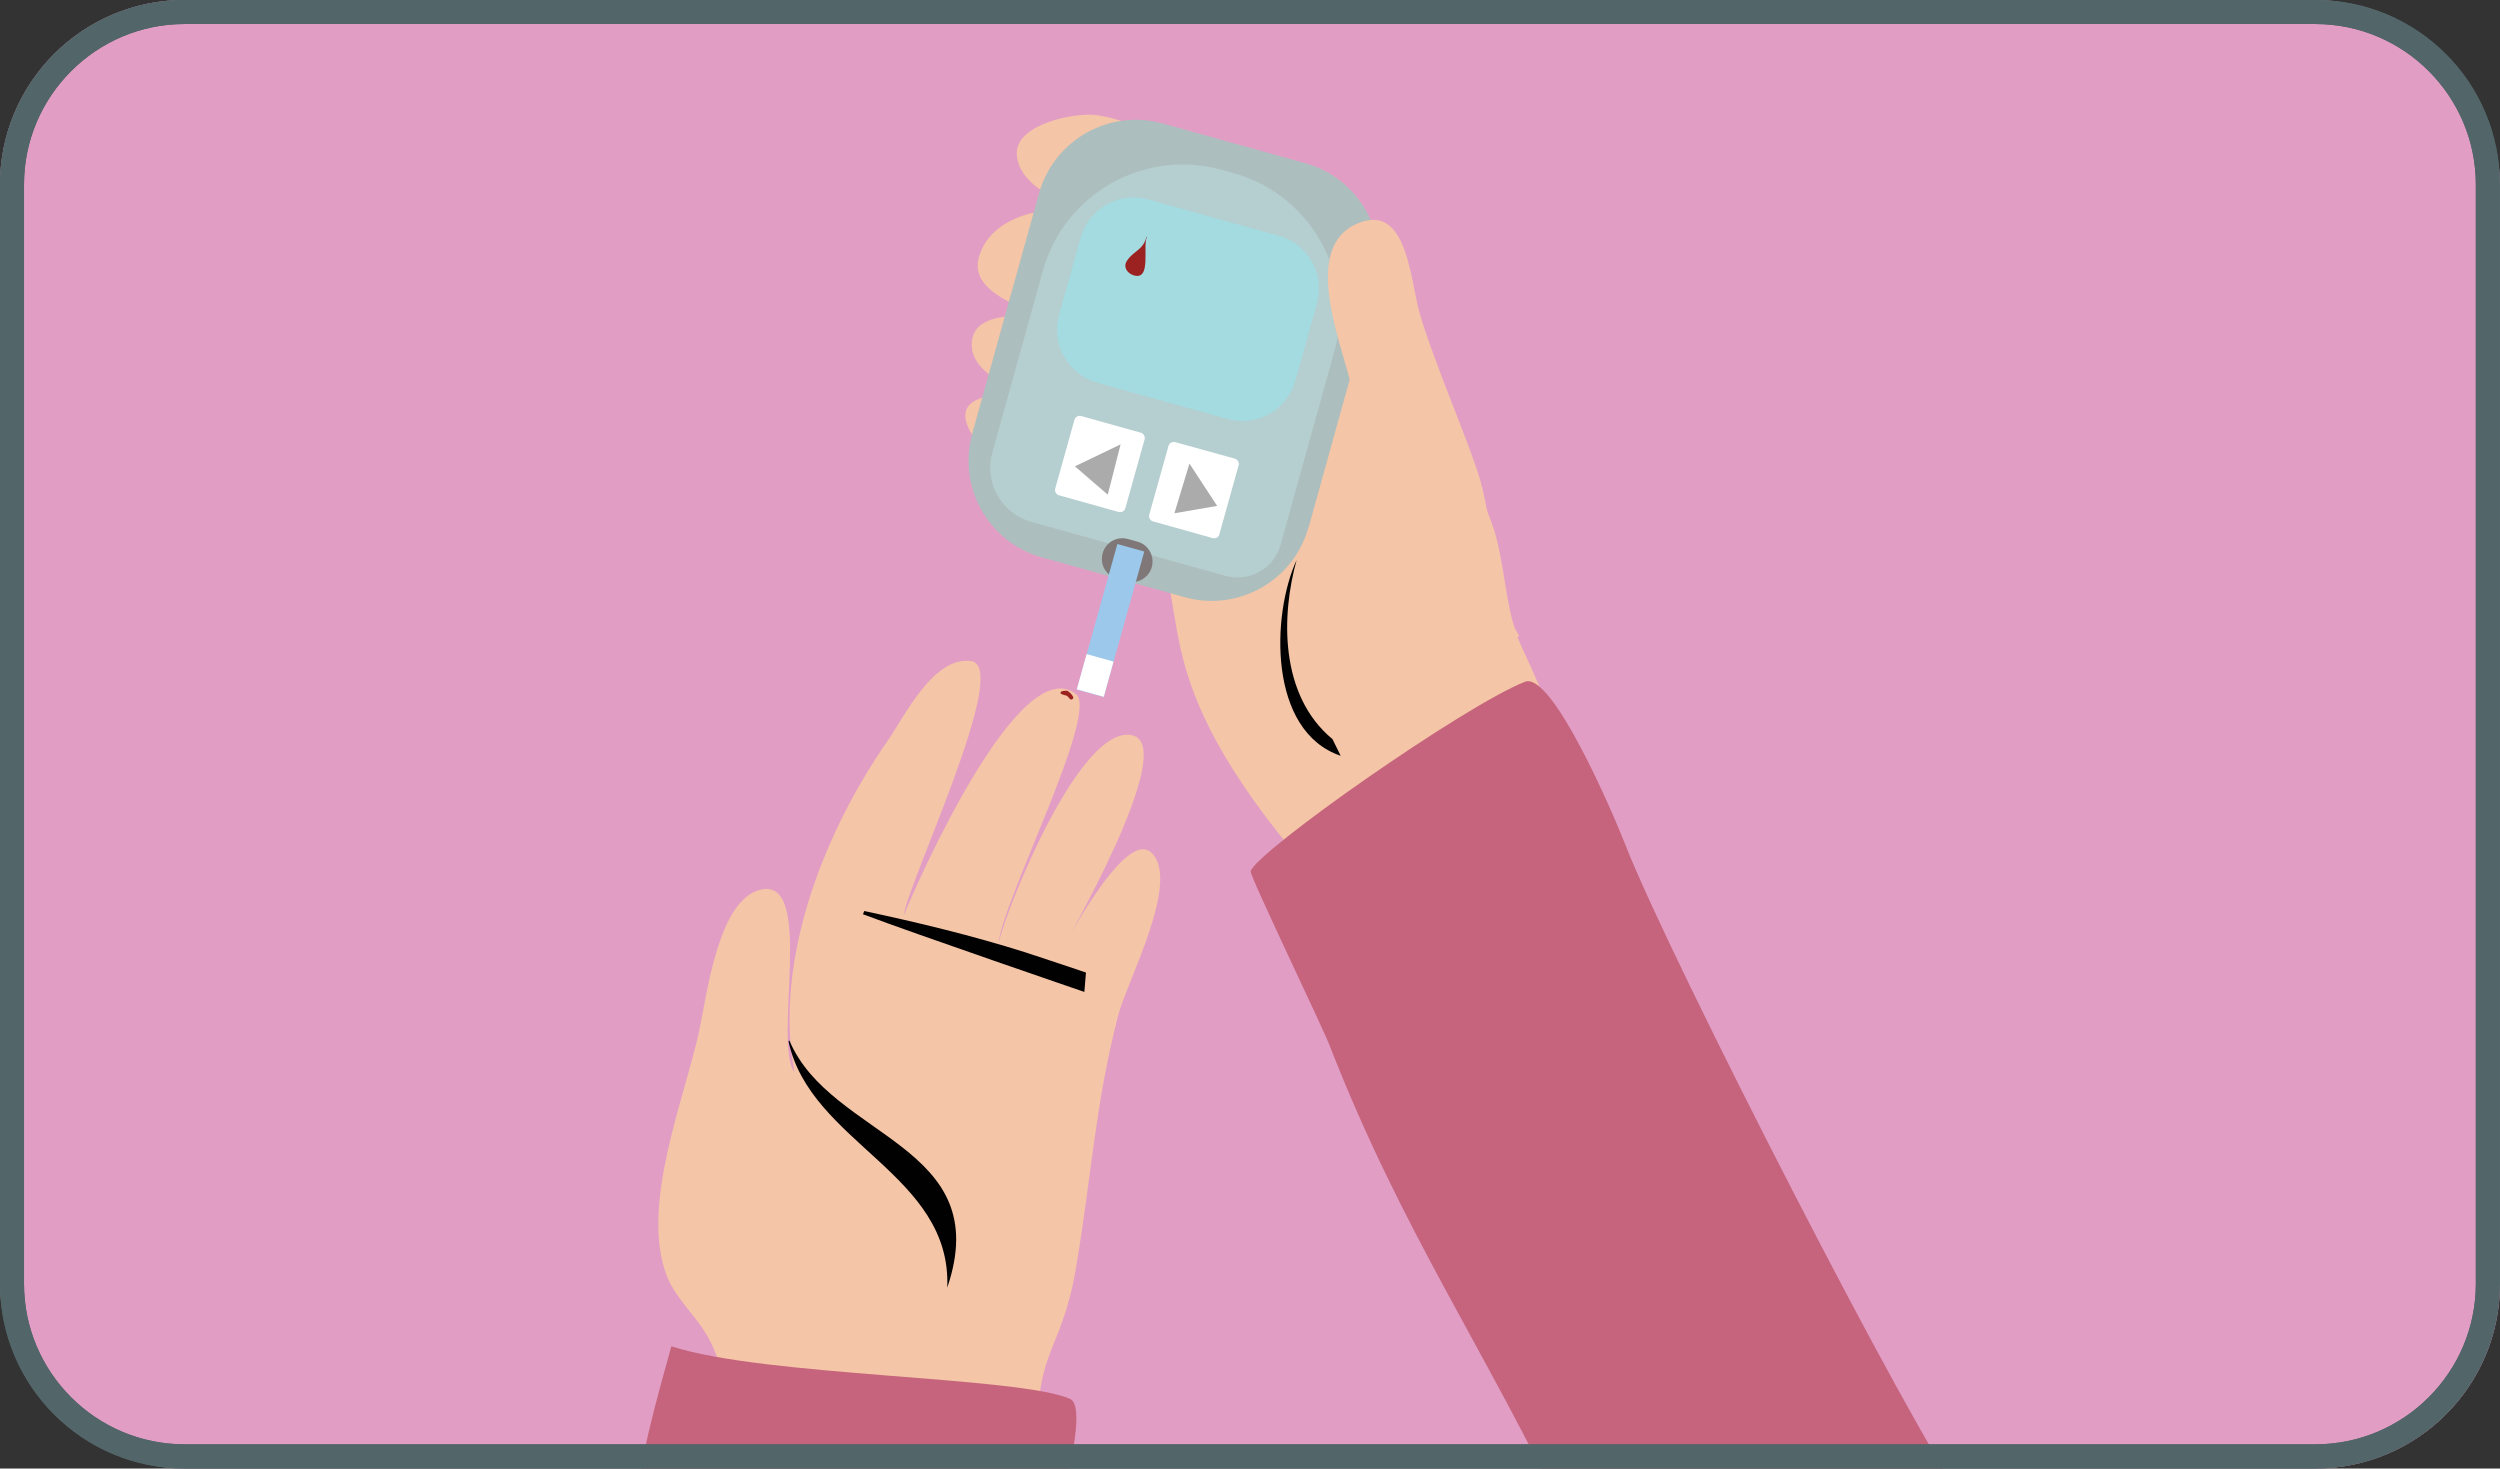 <?xml version="1.0" encoding="UTF-8"?>
<svg id="Layer_1" data-name="Layer 1" xmlns="http://www.w3.org/2000/svg" xmlns:xlink="http://www.w3.org/1999/xlink" viewBox="0 0 156.06 91.67">
  <rect x="0" y="0" width="156.06" height="91.67" fill="#333333" stroke="none"/>
  <defs>
    <style>
      .cls-1 {
        clip-path: url(#clippath);
      }

      .cls-2 {
        fill: none;
      }

      .cls-2, .cls-3, .cls-4, .cls-5, .cls-6, .cls-7, .cls-8, .cls-9, .cls-10, .cls-11, .cls-12, .cls-13, .cls-14, .cls-15, .cls-16 {
        stroke-width: 0px;
      }

      .cls-3, .cls-4 {
        fill-rule: evenodd;
      }

      .cls-3, .cls-15 {
        fill: #fff;
      }

      .cls-4 {
        fill: #9bc8eb;
      }

      .cls-5 {
        fill: #f4c5a6;
      }

      .cls-6 {
        fill: #526568;
      }

      .cls-7 {
        fill: #c5647c;
      }

      .cls-8 {
        fill: #e29dc5;
      }

      .cls-9 {
        fill: #ababab;
      }

      .cls-10 {
        fill: #a3dbe1;
      }

      .cls-11 {
        fill: #adbebe;
      }

      .cls-12 {
        fill: #b5cecf;
      }

      .cls-13 {
        fill: #9b2220;
      }

      .cls-14 {
        fill: #807878;
      }

      .cls-16 {
        fill: #010101;
      }
    </style>
    <clipPath id="clippath">
      <rect class="cls-2" width="156.06" height="91.67" rx="11.52" ry="11.52"/>
    </clipPath>
  </defs>
  <g class="cls-1">
    <path id="_447" data-name="447" class="cls-8" d="M159.6,93.03c0,4.03-3.16,7.29-7.06,7.29H-4.99c-3.9,0-7.06-3.26-7.06-7.29V4.32c0-4.03,3.16-7.29,7.06-7.29h157.54c3.9,0,7.06,3.26,7.06,7.29v88.71Z"/>
    <g id="_449" data-name="449">
      <path id="_450" data-name="450" class="cls-5" d="M46.62,88.39c-1.28-1.4-1.49-3.12-2.33-4.75-.72-1.41-2.11-2.54-2.67-4-1.66-4.39,1.07-10.92,2.02-15.26.47-2.13,1.16-8.26,3.87-8.85,3.37-.75.73,9.56,2.08,11.39-1.32-6.99,1.89-15.04,5.81-20.66,1.04-1.49,2.87-5.35,5.24-4.99,2.48.38-3.93,13.73-4.23,15.88.89-2.18,7.24-16.56,10.75-13.83,1.48,1.15-4.5,12.71-4.84,15.58.63-2.56,5.16-13.73,8.36-13,2.95.67-4.14,12.94-5,14.46.52-.88,4.53-8.77,6.21-7.12,1.82,1.77-1.53,8-2.08,10.11-1.46,5.63-1.69,10.24-2.66,15.89-.94,5.52-2.77,4.98-2.27,11.85"/>
      <path id="_451" data-name="451" class="cls-5" d="M82.76,55.52c-11.79-13.18-8.1-16.95-10.84-21.95-2.17-3.96-9.48-2.53-11.47-6.87-1.19-2.58,3.52-2.22,4.63-1.45-1.4-.91-4.64-1.8-4.41-3.96.21-1.93,3.48-1.66,4.7-1.29-1.29-.78-4.85-1.68-4.28-3.88.78-3.02,5.35-3.66,7.7-2.38-1.64-.81-5.22-1.82-5.32-4.13-.08-1.87,3.67-2.62,5-2.42,5.34.77,9,6.3,13.13,9.25,1.52,1.08,2.11-2.92,4.51-1.68,2.53,1.3.96,5.41,2.11,8,1.36,3.06,3.67,6.53,4.88,9.83.89,2.42.8,5.37,1.82,7.64.72,1.6,2.86,5.98,2.48,7.6-.45,1.88-12.98,7.51-15.07,8.26"/>
      <g id="_452" data-name="452">
        <path id="_453" data-name="453" class="cls-11" d="M81.68,32.92c-.93,3.34-4.39,5.29-7.73,4.36l-8.9-2.48c-3.34-.93-5.29-4.39-4.36-7.73l4.17-15c.93-3.34,4.39-5.29,7.73-4.36l8.9,2.48c3.34.93,5.29,4.39,4.37,7.73l-4.17,15Z"/>
        <path id="_454" data-name="454" class="cls-12" d="M79.94,34.01c-.41,1.48-1.95,2.35-3.43,1.94l-12.13-3.37c-1.87-.52-2.96-2.46-2.44-4.32l3.16-11.36c1.34-4.82,6.34-7.64,11.16-6.3l.73.2c4.82,1.34,7.64,6.34,6.3,11.16l-3.35,12.05Z"/>
        <path id="_455" data-name="455" class="cls-10" d="M80.86,23.77c-.51,1.83-2.4,2.89-4.22,2.39l-8.15-2.27c-1.82-.51-2.89-2.4-2.38-4.22l1.35-4.84c.51-1.82,2.4-2.89,4.22-2.38l8.15,2.27c1.82.5,2.89,2.39,2.38,4.22l-1.35,4.83Z"/>
        <path id="_456" data-name="456" class="cls-15" d="M70.25,31.72c-.05.19-.24.29-.42.24l-3.72-1.04c-.18-.05-.29-.24-.24-.42l1.2-4.29c.05-.18.24-.29.42-.24l3.72,1.04c.18.05.29.24.24.42l-1.2,4.29Z"/>
        <path id="_457" data-name="457" class="cls-15" d="M76.12,33.35c-.05.19-.24.29-.42.24l-3.72-1.04c-.18-.05-.29-.24-.24-.42l1.2-4.29c.05-.18.24-.29.42-.24l3.72,1.03c.18.05.29.24.24.42l-1.2,4.29Z"/>
        <path id="_458" data-name="458" class="cls-9" d="M74.25,28.94l-.94,3.1,2.67-.46-1.73-2.64Z"/>
        <path id="_459" data-name="459" class="cls-9" d="M69.95,27.75l-.8,3.13-2.05-1.77,2.85-1.37Z"/>
        <path id="_460" data-name="460" class="cls-14" d="M71.9,35.4c-.19.68-.9,1.08-1.59.89l-.58-.16c-.69-.19-1.09-.9-.9-1.59.19-.69.9-1.09,1.59-.89l.58.16c.69.19,1.09.9.9,1.59Z"/>
        <path id="_461" data-name="461" class="cls-4" d="M69.75,33.96l1.68.47-2.53,9.08-1.68-.46,2.53-9.09Z"/>
        <path id="_462" data-name="462" class="cls-3" d="M67.83,40.83l1.68.47-.61,2.2-1.68-.47.61-2.2Z"/>
        <path id="_463" data-name="463" class="cls-13" d="M71.57,14.78c-.22.86-.81.86-1.23,1.51-.24.38.02.76.41.89,1.17.39.55-1.88.85-2.39"/>
      </g>
      <path id="_464" data-name="464" class="cls-5" d="M94.84,39.7c-1.66-2.6-1.59-7.27-2.61-10.29-.94-2.77-2.71-6.85-3.58-9.75-.62-2.06-.75-6.92-3.79-5.76-4.37,1.68-.03,9.73-.44,11.15-1.68,5.91-4.23,15.42.58,19.9"/>
      <path id="_465" data-name="465" class="cls-13" d="M66.62,43.12c-.09,0-.42-.02-.42.14,0,.09.33.15.39.17.09.04.2.25.27.24.37-.05-.11-.49-.22-.54"/>
      <path id="_466" data-name="466" class="cls-16" d="M83.18,46.14c-3.34-2.76-3.19-7.78-2.24-11.18-1.57,3.4-1.79,10.68,2.75,12.22"/>
      <path id="_467" data-name="467" class="cls-16" d="M49.28,64.96c2.58,6.11,12.9,6.49,9.85,15.42.3-7.09-8.57-9.02-9.91-15.39"/>
      <path id="_468" data-name="468" class="cls-7" d="M122.63,93.71c-3.13-4.1-18.4-33.88-21.17-40.98-.7-1.8-4.56-10.85-6.27-10.17-3.78,1.49-16.66,10.52-17.12,11.82-.09.24,4.45,9.64,4.94,10.91,4.55,11.66,9.64,18.78,15.01,30.08"/>
      <path id="_469" data-name="469" class="cls-7" d="M38.85,98.28c1.43-7.92,1.16-7.46,3.06-14.24,5.77,1.89,21.64,1.87,24.88,3.28,1.73.76-2.58,13.27-3.98,18.11"/>
      <path id="_470" data-name="470" class="cls-16" d="M53.95,56.87c3.34.71,6.81,1.55,10.06,2.58.76.24,3.78,1.26,3.78,1.26l-.1,1.21s-10.6-3.63-13.82-4.85"/>
    </g>
  </g>
  <path class="cls-6" d="M144.53,1.5c5.53,0,10.02,4.5,10.02,10.02v68.62c0,5.53-4.5,10.02-10.02,10.02H11.52c-5.53,0-10.02-4.5-10.02-10.02V11.52C1.5,6,6,1.5,11.52,1.5h133.01M144.53,0H11.52C5.16,0,0,5.16,0,11.52v68.62C0,86.51,5.16,91.67,11.52,91.67h133.01c6.36,0,11.52-5.16,11.52-11.52V11.52C156.06,5.16,150.9,0,144.53,0h0Z"/>
  <path class="cls-6" d="M144.53,1.5c5.53,0,10.02,4.5,10.02,10.02v68.62c0,5.53-4.5,10.02-10.02,10.02H11.52c-5.53,0-10.02-4.5-10.02-10.02V11.52C1.5,6,6,1.5,11.52,1.5h133.01M144.53,0H11.52C5.16,0,0,5.16,0,11.52v68.62C0,86.51,5.16,91.67,11.52,91.67h133.01c6.36,0,11.52-5.16,11.52-11.52V11.52C156.06,5.16,150.9,0,144.53,0h0Z"/>
</svg>